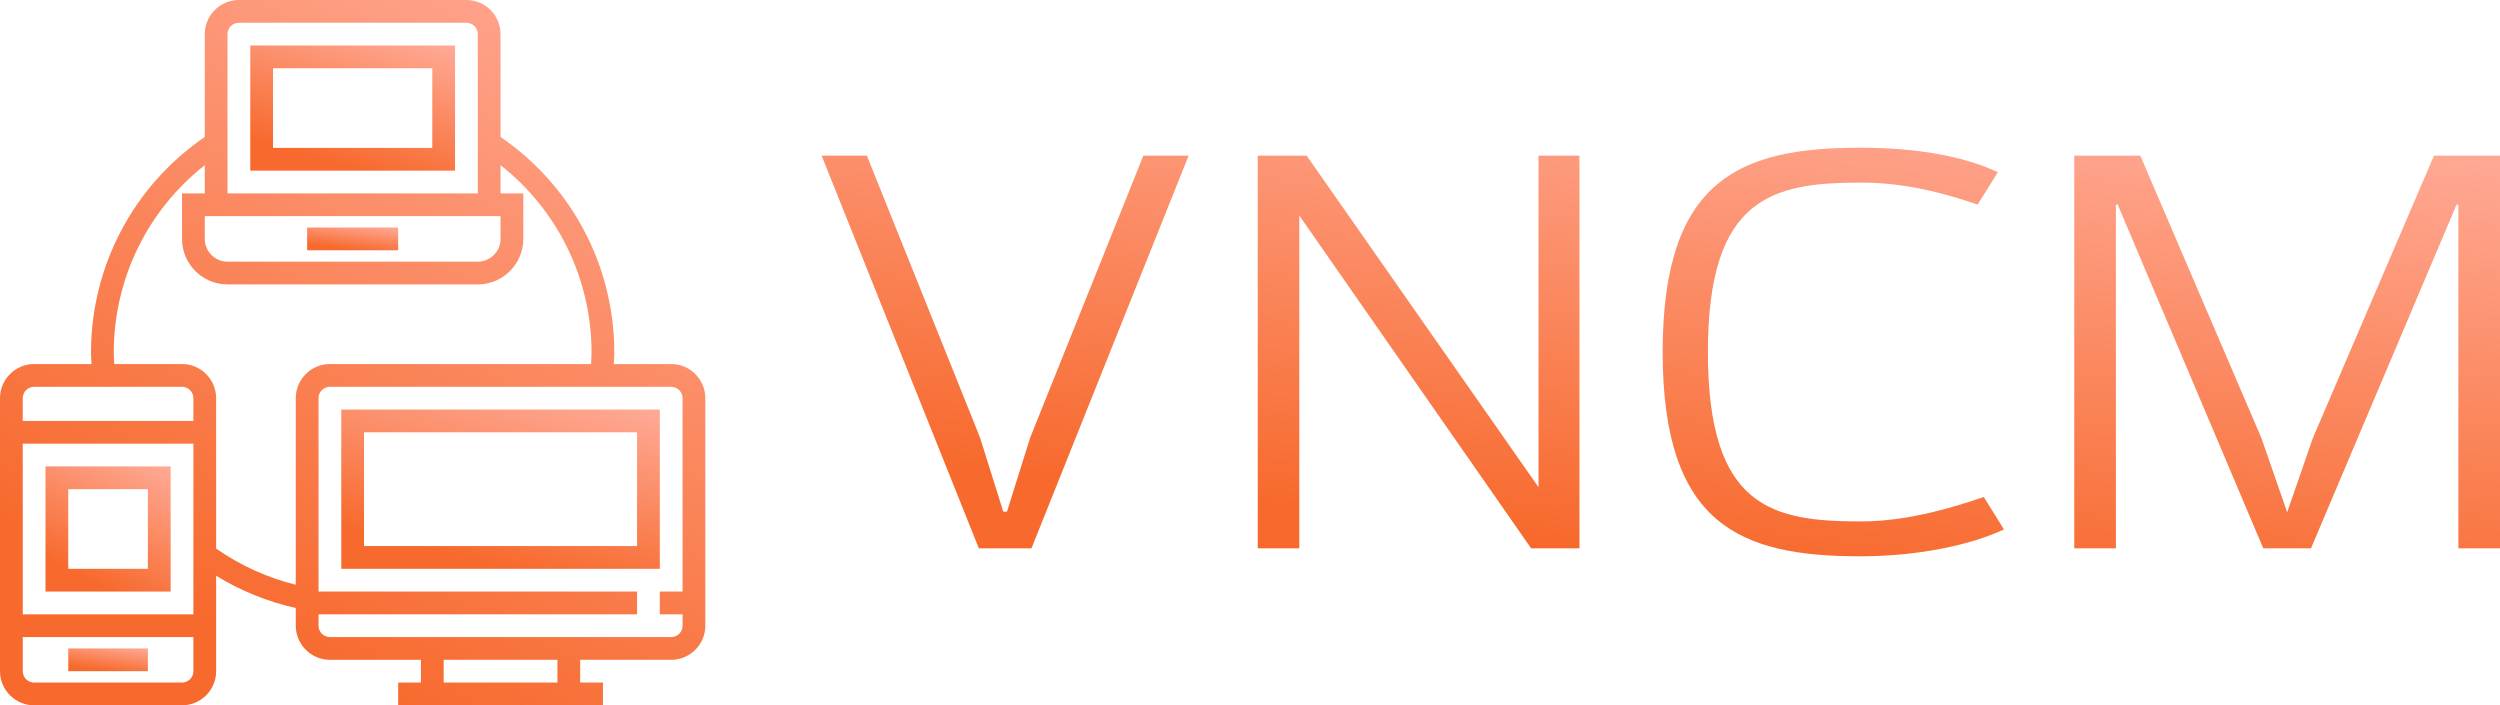<?xml version="1.0" encoding="UTF-8"?> <svg xmlns="http://www.w3.org/2000/svg" width="1354" height="382" viewBox="0 0 1354 382" fill="none"> <path d="M558.639 296.983L643.75 84.314H619.246L557.95 237.028L545.372 277.119H543.378L530.8 237.028L469.504 84.314H445L530.147 296.983H558.639ZM855.44 296.983V84.314H833.256V263.852L707.692 84.314H681.194V296.983H703.705V116.756L829.269 296.983H855.44ZM1074.42 269.144C1061.8 273.458 1034.98 282.411 1008.15 282.411C960.125 282.411 925.001 275.451 925.001 190.63C925.001 106.498 960.125 98.885 1008.15 98.885C1034.98 98.885 1058.5 106.498 1071.08 110.811L1082.03 93.267C1063.8 84.64 1038.31 80 1007.5 80C942.545 80 900.497 96.892 900.497 190.63C900.497 284.404 942.545 301.296 1007.5 301.296C1038.31 301.296 1067.13 295.315 1085.33 286.724L1074.42 269.144ZM1354 296.983V84.314H1318.22L1252.61 237.354L1238.73 277.445L1224.81 237.354L1159.2 84.314H1123.42V296.983H1145.97V110.811H1146.95L1225.79 296.983H1251.63L1330.47 110.811H1331.45V296.983H1354Z" fill="url(#paint0_linear_289_159)"></path> <path d="M80.097 351.193H36.968V363.516H80.097V351.193Z" fill="url(#paint1_linear_289_159)"></path> <path d="M363.516 197.161H332.432C332.519 195.103 332.71 193.058 332.71 191C332.71 144.057 309.716 100.663 271.097 74.157V18.484C271.097 8.293 262.804 0 252.613 0H129.387C119.196 0 110.903 8.293 110.903 18.484V74.157C72.284 100.663 49.29 144.057 49.29 191C49.29 193.058 49.481 195.103 49.568 197.161H18.484C8.293 197.161 0 205.454 0 215.645V363.516C0 373.707 8.293 382 18.484 382H98.581C108.771 382 117.065 373.707 117.065 363.516V311.841C130.373 319.98 145.018 325.92 160.194 329.296V338.871C160.194 349.062 168.487 357.355 178.677 357.355H227.968V369.677H215.645V382H326.548V369.677H314.226V357.355H363.516C373.707 357.355 382 349.062 382 338.871V215.645C382 205.454 373.707 197.161 363.516 197.161ZM271.097 117.065V129.387C271.097 136.183 265.57 141.71 258.774 141.71H123.226C116.43 141.71 110.903 136.183 110.903 129.387V117.065H271.097ZM129.387 12.323H252.613C256.008 12.323 258.774 15.083 258.774 18.484V104.742H123.226V18.484C123.226 15.083 125.992 12.323 129.387 12.323ZM18.484 209.484H98.581C101.976 209.484 104.742 212.244 104.742 215.645V227.968H12.323V215.645C12.323 212.244 15.089 209.484 18.484 209.484ZM104.742 240.29V332.71H12.323V240.29H104.742ZM98.581 369.677H18.484C15.089 369.677 12.323 366.917 12.323 363.516V345.032H104.742V363.516C104.742 366.917 101.976 369.677 98.581 369.677ZM117.065 297.134V215.645C117.065 205.454 108.771 197.161 98.581 197.161H61.89C61.792 195.103 61.613 193.058 61.613 191C61.613 151.044 79.869 113.91 110.903 89.45V104.742H98.581V129.387C98.581 142.979 109.634 154.032 123.226 154.032H258.774C272.366 154.032 283.419 142.979 283.419 129.387V104.742H271.097V89.45C302.131 113.91 320.387 151.044 320.387 191C320.387 193.058 320.208 195.103 320.11 197.161H178.677C168.487 197.161 160.194 205.454 160.194 215.645V316.69C144.815 312.913 130.096 306.216 117.065 297.134ZM301.903 369.677H240.29V357.355H301.903V369.677ZM363.516 345.032H178.677C175.283 345.032 172.516 342.272 172.516 338.871V332.71H345.032V320.387H172.516V215.645C172.516 212.244 175.283 209.484 178.677 209.484H363.516C366.911 209.484 369.677 212.244 369.677 215.645V320.387H357.355V332.71H369.677V338.871C369.677 342.272 366.911 345.032 363.516 345.032Z" fill="url(#paint2_linear_289_159)"></path> <path d="M215.645 123.227H166.355V135.549H215.645V123.227Z" fill="url(#paint3_linear_289_159)"></path> <path d="M246.452 24.645H135.548V92.419H246.452V24.645ZM234.129 80.096H147.871V36.967H234.129V80.096Z" fill="url(#paint4_linear_289_159)"></path> <path d="M357.355 221.807H184.839V308.065H357.355V221.807ZM345.032 295.742H197.161V234.129H345.032V295.742Z" fill="url(#paint5_linear_289_159)"></path> <path d="M92.419 320.387V252.613H24.645V320.387H92.419ZM36.968 264.936H80.097V308.065H36.968V264.936Z" fill="url(#paint6_linear_289_159)"></path> <defs> <linearGradient id="paint0_linear_289_159" x1="1354" y1="80" x2="1320.82" y2="352.581" gradientUnits="userSpaceOnUse"> <stop stop-color="#FFAA97"></stop> <stop offset="1" stop-color="#F7692C"></stop> </linearGradient> <linearGradient id="paint1_linear_289_159" x1="80.097" y1="351.193" x2="77.94" y2="366.289" gradientUnits="userSpaceOnUse"> <stop stop-color="#FFAA97"></stop> <stop offset="1" stop-color="#F7692C"></stop> </linearGradient> <linearGradient id="paint2_linear_289_159" x1="382" y1="-1.13845e-05" x2="191" y2="382" gradientUnits="userSpaceOnUse"> <stop stop-color="#FFAA97"></stop> <stop offset="1" stop-color="#F7692C"></stop> </linearGradient> <linearGradient id="paint3_linear_289_159" x1="215.645" y1="123.227" x2="213.75" y2="138.393" gradientUnits="userSpaceOnUse"> <stop stop-color="#FFAA97"></stop> <stop offset="1" stop-color="#F7692C"></stop> </linearGradient> <linearGradient id="paint4_linear_289_159" x1="246.452" y1="24.645" x2="222.776" y2="102.128" gradientUnits="userSpaceOnUse"> <stop stop-color="#FFAA97"></stop> <stop offset="1" stop-color="#F7692C"></stop> </linearGradient> <linearGradient id="paint5_linear_289_159" x1="357.355" y1="221.807" x2="331.985" y2="323.287" gradientUnits="userSpaceOnUse"> <stop stop-color="#FFAA97"></stop> <stop offset="1" stop-color="#F7692C"></stop> </linearGradient> <linearGradient id="paint6_linear_289_159" x1="92.419" y1="252.613" x2="58.532" y2="320.387" gradientUnits="userSpaceOnUse"> <stop stop-color="#FFAA97"></stop> <stop offset="1" stop-color="#F7692C"></stop> </linearGradient> </defs> </svg> 